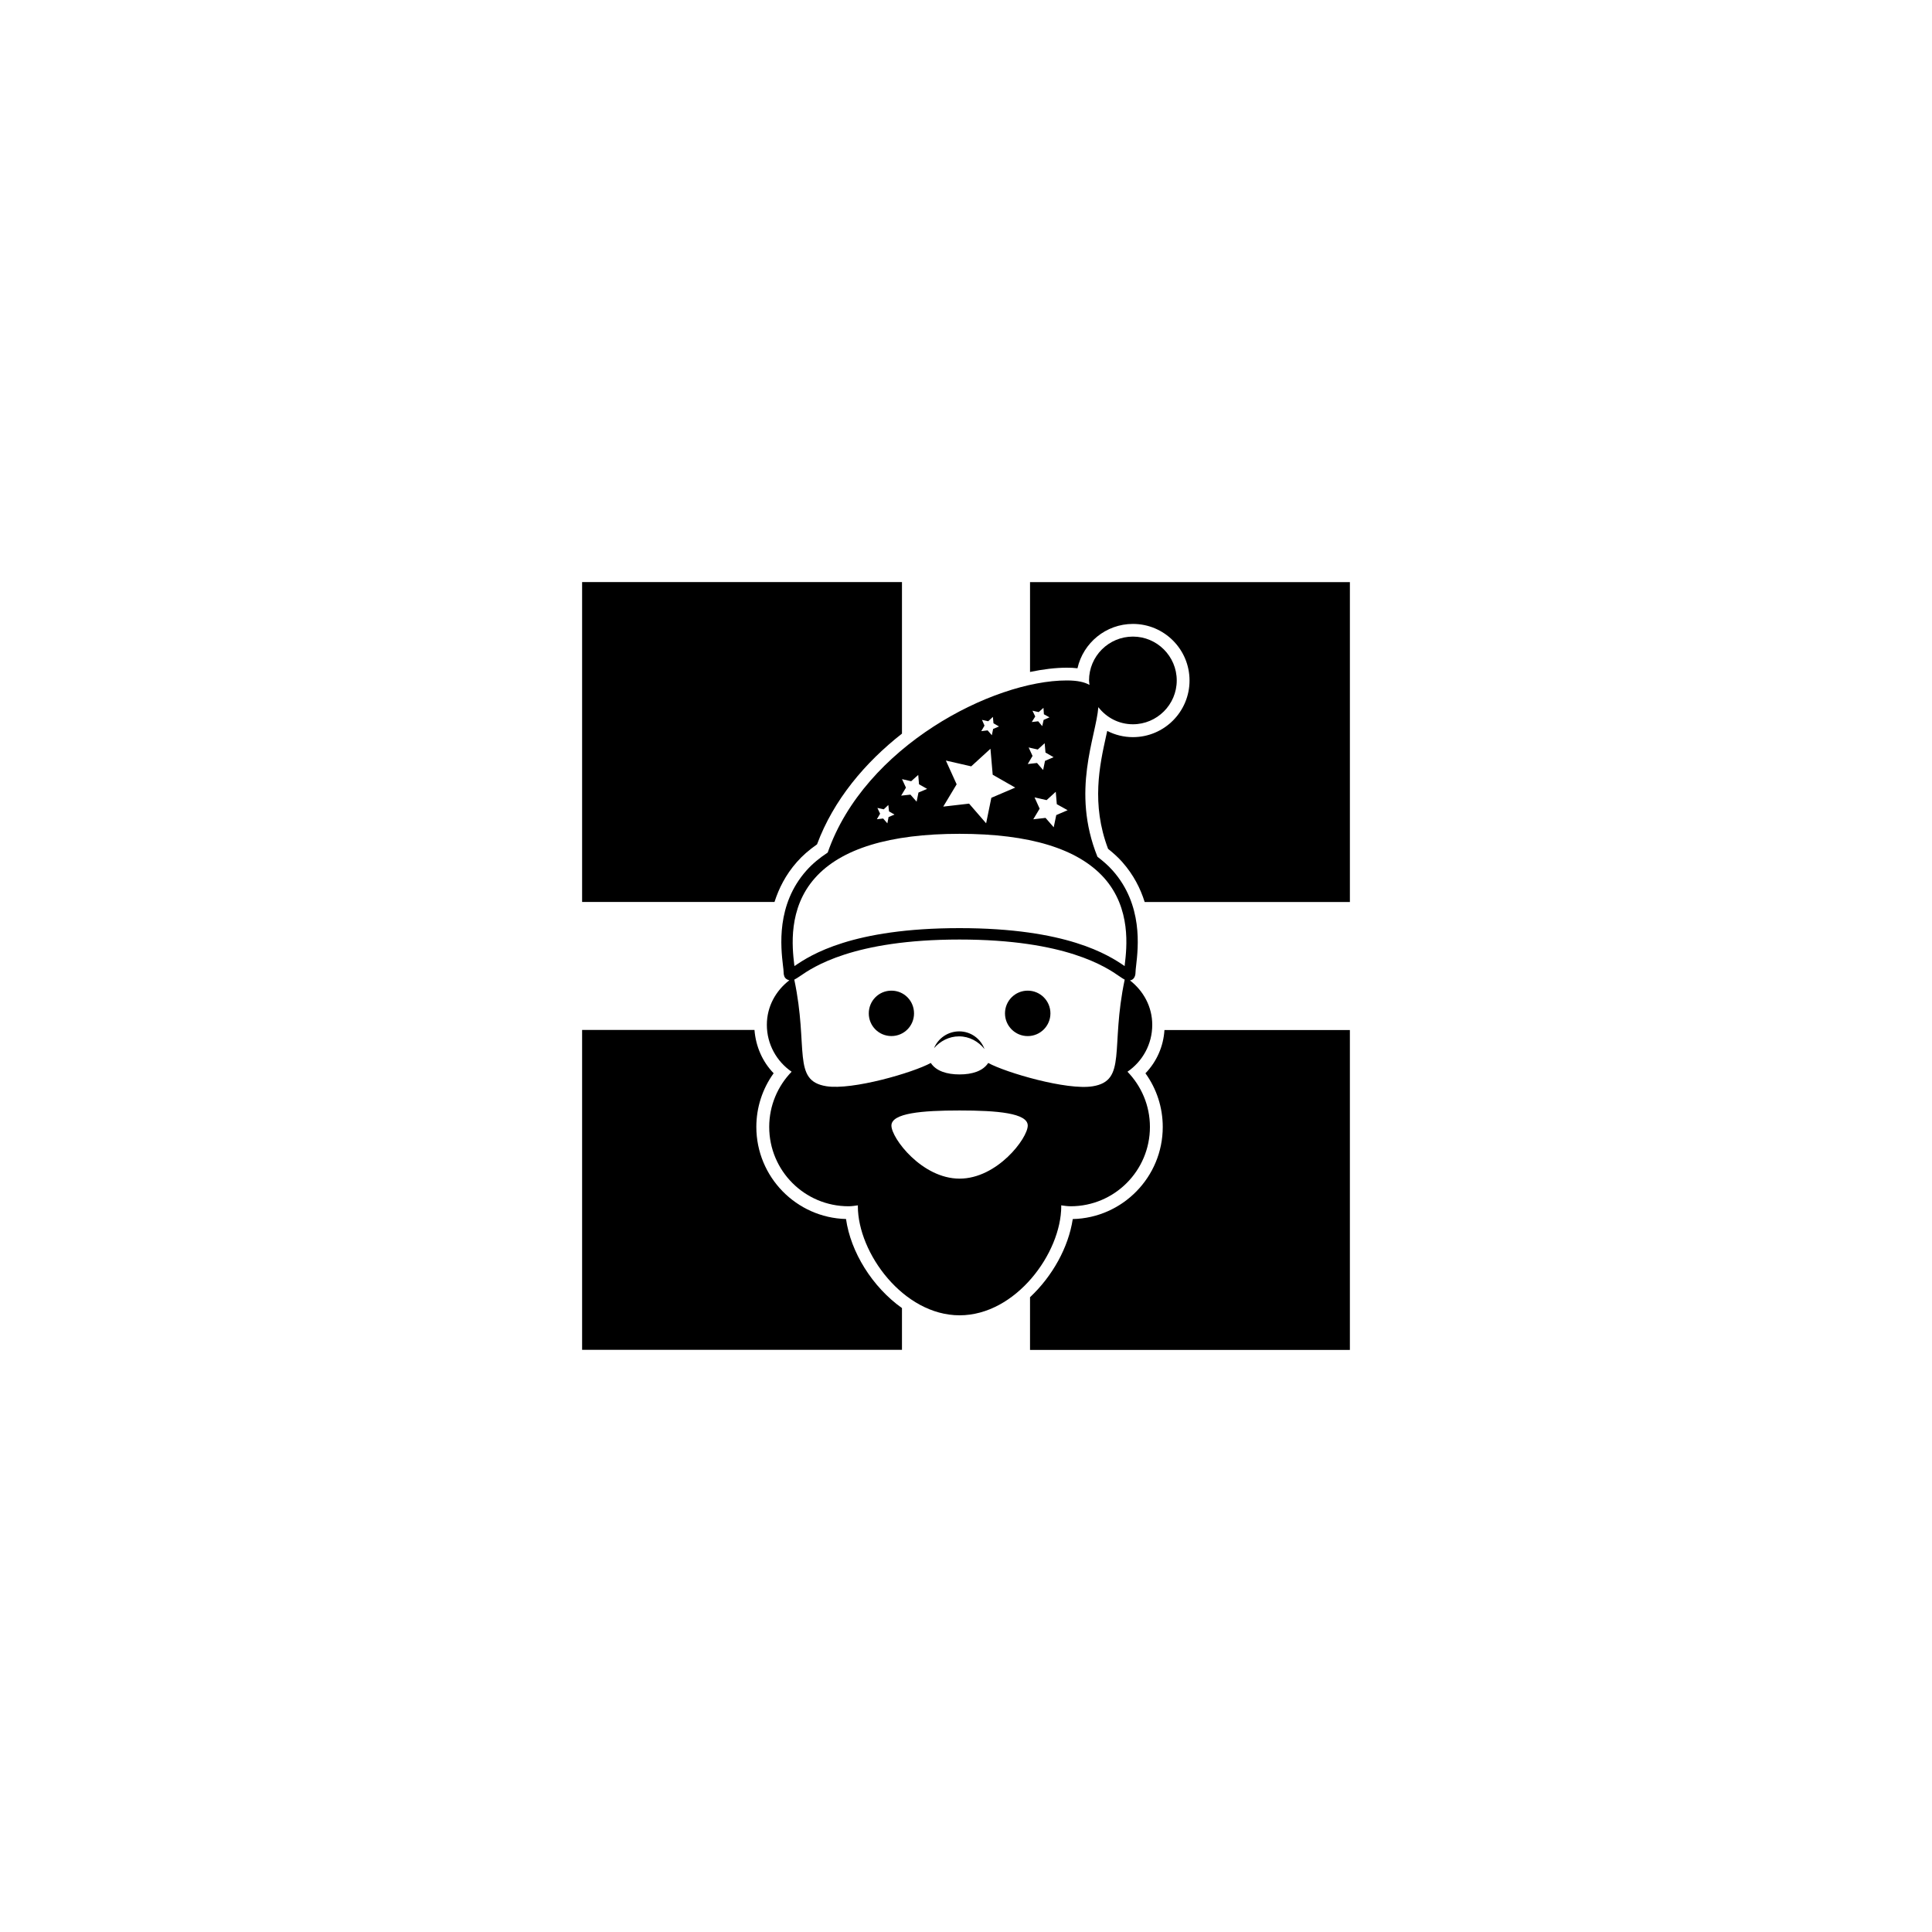 <?xml version="1.0" encoding="utf-8"?>
<!-- Generator: Adobe Illustrator 16.0.0, SVG Export Plug-In . SVG Version: 6.00 Build 0)  -->
<!DOCTYPE svg PUBLIC "-//W3C//DTD SVG 1.1//EN" "http://www.w3.org/Graphics/SVG/1.1/DTD/svg11.dtd">
<svg version="1.1" id="Layer_1" xmlns="http://www.w3.org/2000/svg" xmlns:xlink="http://www.w3.org/1999/xlink" x="0px" y="0px"
	 width="50px" height="50px" viewBox="0 0 50 50" enable-background="new 0 0 50 50" xml:space="preserve">
<g>
	<path d="M21.895,31.548c-1.287-0.033-2.321-1.091-2.321-2.383c0-0.502,0.157-0.986,0.448-1.389
		c-0.292-0.301-0.463-0.697-0.496-1.121h-4.461v8.279h8.278v-1.081C22.574,33.306,22.015,32.402,21.895,31.548z"/>
	<path d="M26.657,15.064v2.326c0.335-0.07,0.659-0.11,0.949-0.11c0.101,0,0.195,0.004,0.279,0.015
		c0.148-0.656,0.734-1.148,1.435-1.148c0.81,0,1.465,0.657,1.465,1.465c0,0.807-0.655,1.465-1.465,1.465
		c-0.236,0-0.464-0.057-0.665-0.161c-0.009,0.043-0.019,0.086-0.029,0.131c-0.165,0.746-0.39,1.759,0.051,2.921
		c0.144,0.115,0.264,0.225,0.365,0.339c0.296,0.334,0.473,0.689,0.582,1.037h5.311v-8.279H26.657z"/>
	<path d="M20.625,22.307c0.139-0.159,0.311-0.309,0.52-0.456c0.428-1.153,1.246-2.119,2.198-2.865v-3.922h-8.278v8.279h4.979
		C20.155,22.997,20.33,22.64,20.625,22.307z"/>
	<path d="M29.644,27.777c0.291,0.402,0.448,0.886,0.448,1.389c0,1.295-1.04,2.354-2.329,2.383c-0.111,0.732-0.525,1.478-1.106,2.023
		v1.364h8.278v-8.279h-4.799C30.11,27.08,29.935,27.476,29.644,27.777z"/>
	<path d="M23.07,25.638c-0.327,0-0.586,0.263-0.586,0.589c0,0.323,0.259,0.586,0.586,0.586c0.326,0,0.585-0.263,0.585-0.586
		C23.655,25.9,23.396,25.638,23.07,25.638z"/>
	<circle cx="26.597" cy="26.226" r="0.588"/>
	<path d="M27.462,31.194c0.083,0.011,0.164,0.024,0.246,0.024c1.134,0,2.052-0.92,2.052-2.053c0-0.556-0.223-1.059-0.581-1.429
		c0.387-0.265,0.641-0.709,0.641-1.213c0-0.472-0.23-0.881-0.577-1.15c0.058-0.009,0.145-0.051,0.145-0.223
		c0-0.035,0.007-0.089,0.015-0.161c0.054-0.47,0.183-1.573-0.609-2.462c-0.114-0.129-0.249-0.245-0.392-0.354
		c-0.688-1.708-0.039-3.091,0.023-3.872c0.209,0.269,0.527,0.443,0.895,0.443c0.623,0,1.134-0.508,1.134-1.134
		c0-0.627-0.511-1.135-1.134-1.135c-0.627,0-1.136,0.507-1.136,1.135c0,0.039,0.008,0.078,0.012,0.116
		c-0.128-0.074-0.312-0.116-0.589-0.116c-1.914,0-5.232,1.708-6.186,4.454c-0.208,0.137-0.393,0.288-0.548,0.462
		c-0.793,0.889-0.664,1.992-0.61,2.462c0.009,0.072,0.016,0.126,0.016,0.161c0,0.048,0.006,0.085,0.018,0.116
		c0.022,0.059,0.074,0.093,0.132,0.104c-0.35,0.268-0.583,0.679-0.583,1.154c0,0.503,0.255,0.948,0.641,1.213
		c-0.358,0.37-0.58,0.873-0.58,1.429c0,1.133,0.916,2.053,2.054,2.053c0.083,0,0.162-0.013,0.243-0.024
		c0,0.008-0.003,0.015-0.003,0.021c0,1.213,1.181,2.825,2.633,2.825c1.454,0,2.631-1.612,2.631-2.825
		C27.463,31.208,27.462,31.202,27.462,31.194z M27.35,20.812l0.28,0.156l-0.294,0.126l-0.066,0.316l-0.211-0.243l-0.318,0.036
		l0.165-0.275l-0.132-0.292l0.312,0.071l0.237-0.216L27.35,20.812z M26.72,18.393l0.161,0.036l0.124-0.11l0.011,0.166l0.145,0.08
		l-0.152,0.066l-0.036,0.161l-0.104-0.125l-0.167,0.019l0.09-0.143L26.72,18.393z M26.621,19.344l0.236,0.054l0.179-0.164
		l0.021,0.242l0.21,0.12l-0.222,0.095l-0.049,0.237l-0.158-0.182l-0.24,0.027l0.124-0.209L26.621,19.344z M25.414,18.63l0.161,0.036
		l0.121-0.113l0.015,0.165l0.143,0.083l-0.152,0.064l-0.033,0.163l-0.109-0.126l-0.165,0.02l0.084-0.143L25.414,18.63z
		 M24.479,19.683l0.656,0.15l0.498-0.455l0.058,0.672l0.583,0.333l-0.618,0.264l-0.135,0.66l-0.441-0.509l-0.669,0.077l0.347-0.577
		L24.479,19.683z M23.344,20.164l0.237,0.054l0.183-0.163l0.02,0.242l0.21,0.119l-0.224,0.095l-0.048,0.236l-0.16-0.182l-0.24,0.026
		l0.124-0.207L23.344,20.164z M22.707,20.909l0.165,0.036l0.118-0.112l0.018,0.166l0.142,0.082l-0.154,0.064l-0.031,0.163
		l-0.109-0.125l-0.163,0.019l0.084-0.143L22.707,20.909z M21.092,22.722c0.674-0.759,1.935-1.143,3.74-1.143
		c1.808,0,3.066,0.384,3.744,1.143c0.703,0.791,0.585,1.802,0.534,2.234c-0.003,0.015-0.003,0.03-0.004,0.046
		c-0.421-0.289-1.497-0.982-4.274-0.982c-2.776,0-3.852,0.693-4.271,0.982c-0.002-0.016-0.005-0.031-0.007-0.046
		C20.504,24.524,20.388,23.513,21.092,22.722z M21.384,28.111c-0.893-0.144-0.452-0.986-0.828-2.758
		c0.04-0.02,0.084-0.047,0.142-0.087c0.34-0.235,1.382-0.951,4.134-0.951c2.754,0,3.795,0.715,4.137,0.951
		c0.058,0.04,0.1,0.068,0.138,0.087c-0.375,1.772,0.066,2.614-0.828,2.76c-0.669,0.109-2.245-0.353-2.704-0.604
		c-0.136,0.21-0.414,0.297-0.743,0.297c-0.327,0-0.607-0.087-0.743-0.297C23.633,27.76,22.057,28.219,21.384,28.111z M24.833,30.503
		c-0.972,0-1.763-1.046-1.763-1.373c0-0.323,0.791-0.391,1.763-0.391c0.975,0,1.765,0.067,1.765,0.391
		C26.597,29.458,25.808,30.503,24.833,30.503z"/>
	<path d="M25.479,27.149c-0.099-0.266-0.353-0.457-0.654-0.457c-0.294,0-0.546,0.179-0.653,0.435
		c0.16-0.183,0.388-0.306,0.647-0.306C25.09,26.821,25.324,26.955,25.479,27.149z"/>
</g>
</svg>
